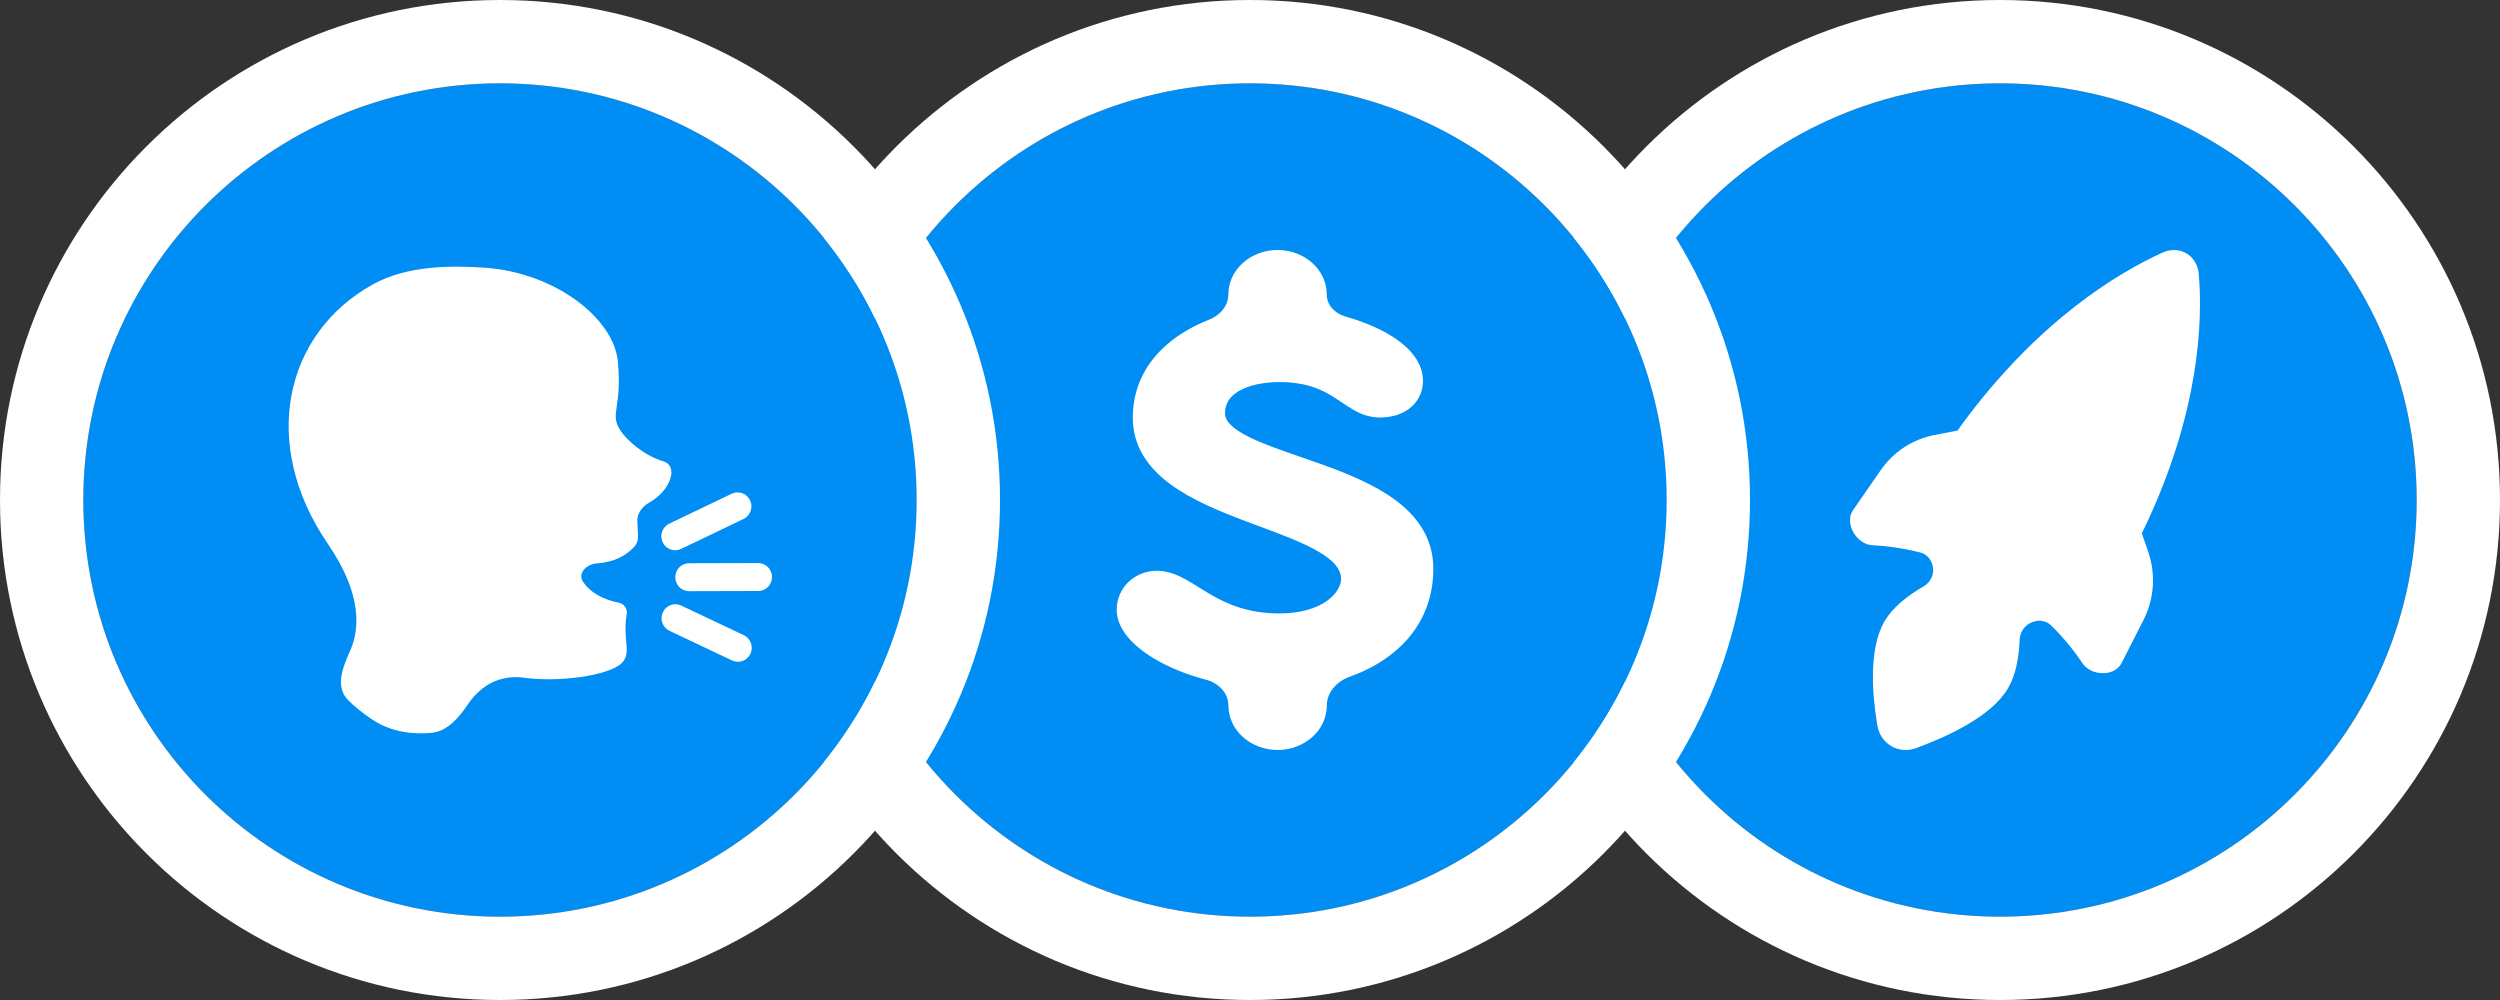 <svg fill="none" height="60" viewBox="0 0 150 60" width="150" xmlns="http://www.w3.org/2000/svg"><rect x="0" y="0" width="150" height="60" fill="#333333" stroke="none"/><path d="m145 30c0 13.807-11.193 25-25 25s-25-11.193-25-25 11.193-25 25-25 25 11.193 25 25z" fill="#008ef5"/><path clip-rule="evenodd" d="m120 60c16.569 0 30-13.431 30-30s-13.431-30-30-30-30 13.431-30 30 13.431 30 30 30zm25-30c0 13.807-11.193 25-25 25s-25-11.193-25-25 11.193-25 25-25 25 11.193 25 25zm-15.236-14.849c-2.584 1.167-7.469 4.037-12.121 10.413-.065.089-.128.178-.188.268l-1.409.275c-1.296.253-2.444 1.007-3.203 2.103l-1.66 2.396c-.545.786.211 2.06 1.155 2.107.826.041 1.807.165 2.903.442.373.095.645.434.725.817.1.479-.118.959-.537 1.202-.981.568-1.853 1.257-2.336 2.067-.99 1.658-.766 4.425-.45 6.293.186 1.103 1.271 1.736 2.307 1.358 1.843-.672 4.512-1.888 5.512-3.562.48-.804.676-1.863.717-2.95.019-.489.34-.917.798-1.067l.04-.013c.361-.119.764-.05 1.038.217.82.802 1.433 1.584 1.887 2.269.515.779 1.928.834 2.352 0l1.317-2.589c.646-1.269.746-2.753.278-4.1l-.381-1.097c.049-.095.098-.192.144-.29 3.353-7.013 3.511-12.499 3.275-15.272-.095-1.119-1.153-1.742-2.163-1.285z" fill="#fff" fill-rule="evenodd"/><path d="m100 30c0 13.807-11.193 25-25 25s-25-11.193-25-25 11.193-25 25-25 25 11.193 25 25z" fill="#008ef5"/><path clip-rule="evenodd" d="m75 60c16.569 0 30-13.431 30-30s-13.431-30-30-30-30 13.431-30 30 13.431 30 30 30zm25-30c0 13.807-11.193 25-25 25s-25-11.193-25-25 11.193-25 25-25 25 11.193 25 25zm-20.393 12.33c0-.781.59-1.444 1.382-1.729 1.071-.385 2.052-.929 2.861-1.649 1.328-1.182 2.15-2.802 2.15-4.834 0-1.811-.953-3.128-2.265-4.105-1.282-.955-2.953-1.624-4.518-2.183-.42-.15-.83-.291-1.226-.428l-0-0h-0c-1.134-.392-2.156-.745-2.982-1.148-1.152-.562-1.508-1.029-1.508-1.464 0-.582.29-1.011.834-1.329.576-.337 1.431-.536 2.429-.536 1.638 0 2.566.459 3.304.928.118.075.252.165.393.26l0.0 0c.257.173.535.36.774.494.427.24.932.443 1.558.443.763 0 1.424-.219 1.899-.644.472-.423.688-.988.688-1.546 0-1.3-1.083-2.265-2.234-2.902-.719-.398-1.562-.725-2.441-.975-.636-.181-1.1-.703-1.1-1.314 0-1.501-1.349-2.67-2.95-2.67-1.601 0-2.953 1.168-2.953 2.67 0 .673-.491 1.252-1.166 1.516-2.523.987-4.568 2.934-4.568 5.879 0 1.763.966 3.043 2.269 4.001 1.275.937 2.941 1.617 4.498 2.205.288.109.573.215.851.318 1.275.474 2.43.904 3.335 1.401 1.114.613 1.544 1.165 1.544 1.754 0 .785-1.085 2.062-3.7 2.062-1.904 0-3.159-.568-4.173-1.161-.231-.135-.448-.27-.664-.406l-.083-.052c-.239-.149-.485-.301-.729-.434-.48-.262-1.046-.506-1.699-.506-1.309 0-2.415.988-2.415 2.35 0 .603.28 1.162.676 1.637.399.478.953.918 1.605 1.304.848.502 1.901.936 3.095 1.251.761.201 1.327.815 1.327 1.54 0 1.501 1.353 2.67 2.953 2.67 1.601 0 2.951-1.17 2.951-2.67z" fill="#fff" fill-rule="evenodd"/><path d="m55 30c0 13.807-11.193 25-25 25s-25-11.193-25-25 11.193-25 25-25 25 11.193 25 25z" fill="#008ef5"/><path clip-rule="evenodd" d="m30 60c16.569 0 30-13.431 30-30s-13.431-30-30-30-30 13.431-30 30 13.431 30 30 30zm25-30c0 13.807-11.193 25-25 25s-25-11.193-25-25 11.193-25 25-25 25 11.193 25 25zm-17.798-4.204c.367.589 1.423 1.534 2.6 1.885.903.269.49 1.717-.859 2.479-.415.235-.728.658-.703 1.137.016.298.03.597.041.848.011.249-.066.497-.238.676-.47.489-1.119.899-2.238.985-.627.048-1.171.592-.815 1.115.409.603 1.131 1.04 2.148 1.243.311.062.52.375.465.691-.116.669-.069 1.192-.03 1.621.05.561.086.961-.276 1.315-.767.75-3.802 1.179-5.963.858-1.647-.167-2.669.746-3.258 1.608-.552.809-1.225 1.622-2.194 1.713-1.005.094-2.356.003-3.562-.806-.62-.417-1.082-.805-1.425-1.148-.798-.799-.35-1.935.113-2.97.564-1.259.752-3.365-1.333-6.409-4.111-6.003-2.614-12.639 2.71-15.58 2.073-1.145 4.709-1.126 6.654-.998 4.279.282 7.799 3.06 8.035 5.642.124 1.358.012 2.123-.067 2.664-.085.583-.133.906.194 1.431zm8.29 9.664c.46-.001.83-.377.828-.84-.001-.463-.373-.836-.832-.836l-4.146.011c-.457.002-.828.376-.825.841.001.462.371.837.829.835zm-.882-4.321c.415-.199.591-.699.394-1.117-.197-.418-.69-.596-1.105-.398l-3.745 1.796c-.414.2-.591.699-.393 1.117.196.418.69.596 1.103.399zm.018 6.972c.415.196.592.694.398 1.114-.193.419-.688.599-1.102.403l-3.753-1.778c-.415-.196-.594-.694-.4-1.114.195-.419.688-.599 1.103-.402z" fill="#fff" fill-rule="evenodd"/></svg>